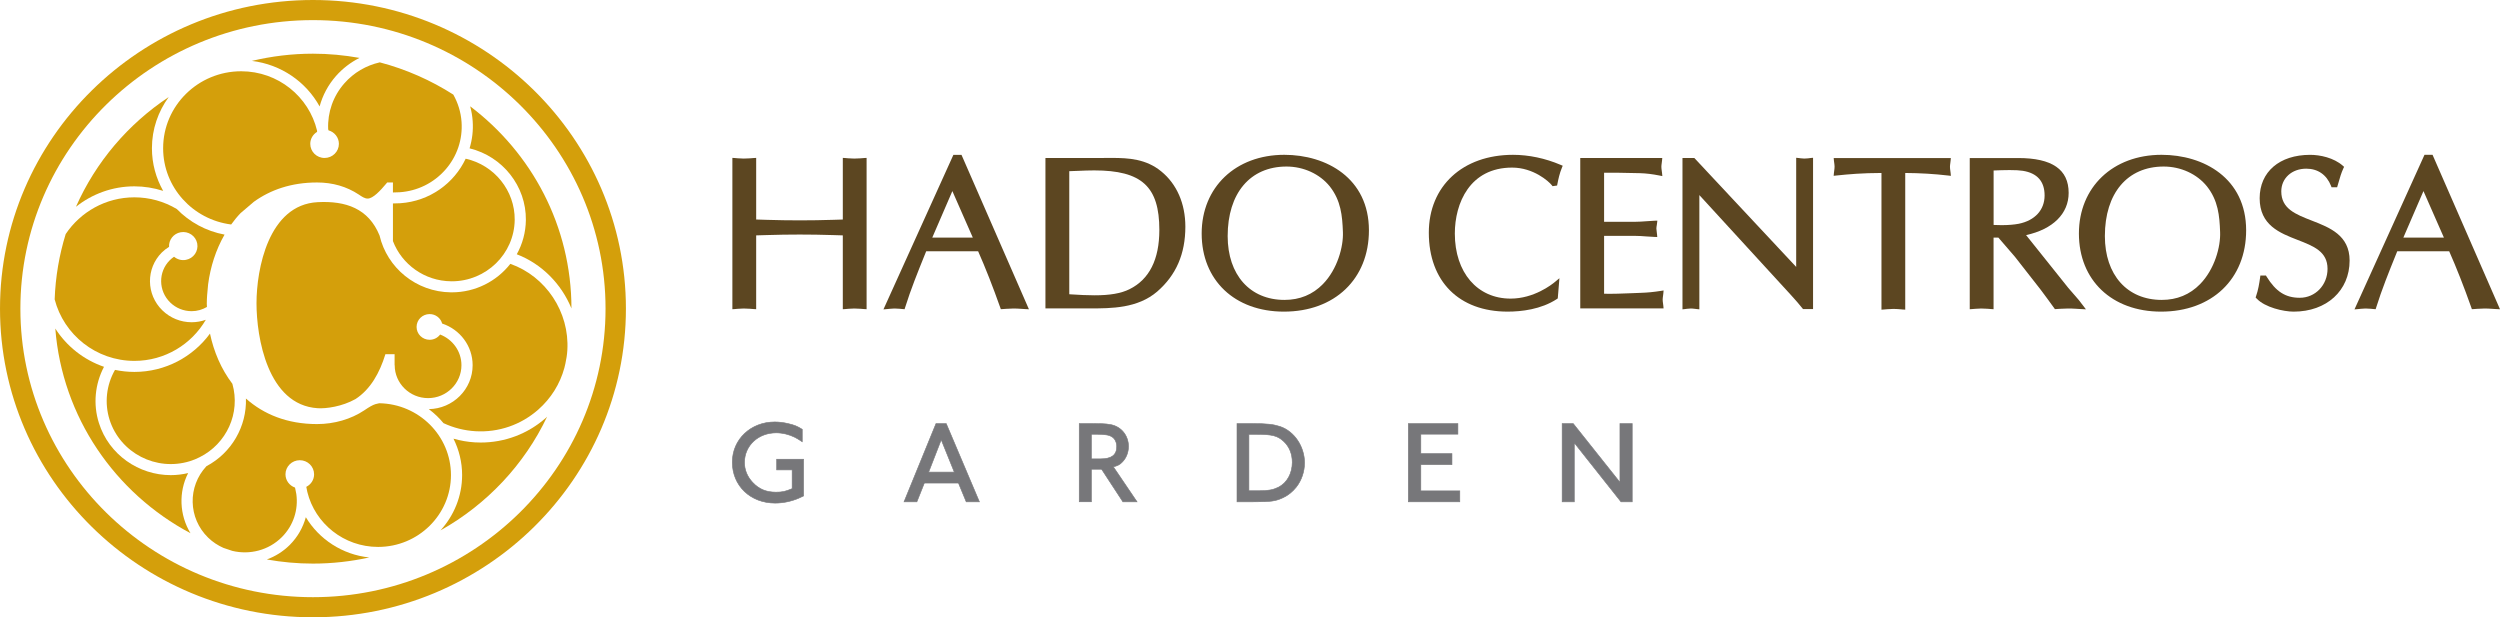 <?xml version="1.0" encoding="utf-8"?>
<!-- Generator: Adobe Illustrator 16.0.0, SVG Export Plug-In . SVG Version: 6.00 Build 0)  -->
<!DOCTYPE svg PUBLIC "-//W3C//DTD SVG 1.1//EN" "http://www.w3.org/Graphics/SVG/1.1/DTD/svg11.dtd">
<svg version="1.1" id="Layer_1" xmlns="http://www.w3.org/2000/svg" xmlns:xlink="http://www.w3.org/1999/xlink" x="0px" y="0px"
	 width="405px" height="100px" viewBox="-67.5 -16.201 405 100" enable-background="new -67.5 -16.201 405 100"
	 xml:space="preserve">
<g>
	<g>
		<defs>
			<rect id="SVGID_1_" x="-67.5" y="-16.201" width="405" height="100"/>
		</defs>
		<clipPath id="SVGID_2_">
			<use xlink:href="#SVGID_1_"  overflow="visible"/>
		</clipPath>
		<path clip-path="url(#SVGID_2_)" fill="#5C4621" d="M71.876,9.45c-0.69,0.059-1.328,0.048-1.953-0.006
			c-0.162-0.021-0.325-0.033-0.48-0.043l-0.407-0.026v9.987l-1.562,0.048c-3.687,0.115-7.075,0.118-10.851,0
			c-0.537-0.016-1.079-0.035-1.622-0.052V9.378l-0.406,0.023c-0.211,0.013-0.414,0.031-0.609,0.049
			c-0.685,0.059-1.327,0.048-1.955-0.006c-0.159-0.021-0.323-0.033-0.477-0.043l-0.409-0.026v24.519l0.409-0.027
			c0.155-0.011,0.318-0.025,0.477-0.043c0.628-0.056,1.27-0.064,1.955-0.005c0.195,0.016,0.399,0.034,0.609,0.048L55,33.889V21.931
			c0.547-0.016,1.088-0.03,1.628-0.048c3.718-0.117,7.133-0.117,10.845,0l1.562,0.048v11.963l0.407-0.025
			c0.155-0.011,0.317-0.026,0.48-0.044c0.625-0.057,1.268-0.065,1.953-0.005c0.194,0.017,0.398,0.033,0.609,0.049l0.405,0.023V9.378
			l-0.405,0.023C72.274,9.414,72.07,9.431,71.876,9.45"/>
	</g>
	<g>
		<defs>
			<rect id="SVGID_3_" x="-67.5" y="-16.201" width="405" height="100"/>
		</defs>
		<clipPath id="SVGID_4_">
			<use xlink:href="#SVGID_3_"  overflow="visible"/>
		</clipPath>
		<path clip-path="url(#SVGID_4_)" fill="#5C4621" d="M86.952,8.881L75.618,33.922l0.65-0.059c0.126-0.01,0.248-0.023,0.371-0.038
			c0.48-0.059,1.004-0.068,1.555-0.01c0.172,0.017,0.351,0.038,0.547,0.052l0.301,0.022l0.091-0.286
			c0.917-2.932,2.053-5.738,3.148-8.452l0.263-0.646h8.414c1.178,2.66,2.382,5.725,3.58,9.112l0.096,0.267l0.29-0.014
			c0.189-0.012,0.384-0.027,0.574-0.042c0.738-0.06,1.528-0.068,2.354-0.005c0.232,0.017,0.47,0.035,0.719,0.047l0.615,0.031
			L88.262,8.884h-1.31V8.881z M90.097,22.294h-6.571l3.257-7.54L90.097,22.294z"/>
	</g>
	<g>
		<defs>
			<rect id="SVGID_5_" x="-67.5" y="-16.201" width="405" height="100"/>
		</defs>
		<clipPath id="SVGID_6_">
			<use xlink:href="#SVGID_5_"  overflow="visible"/>
		</clipPath>
		<path clip-path="url(#SVGID_6_)" fill="#5C4621" d="M120.626,11.568c-2.45-2.02-5.287-2.185-7.984-2.185
			c-0.4,0-0.798,0.003-1.202,0.006s-0.808,0.01-1.212,0.01h-8.367V33.76h7.238c3.425,0,7.693,0,10.869-2.729
			c3.067-2.661,4.56-6.103,4.56-10.512C124.528,16.797,123.144,13.615,120.626,11.568 M115.465,30.656
			c-1.347,0.669-3.152,0.987-5.679,0.982c-1.237,0-2.488-0.072-3.594-0.142l-0.47-0.028V11.53c0.491-0.014,0.983-0.033,1.464-0.054
			c0.893-0.039,1.738-0.072,2.578-0.072c7.69,0,10.55,2.613,10.55,9.64C120.315,25.836,118.687,29.07,115.465,30.656"/>
	</g>
	<g>
		<defs>
			<rect id="SVGID_7_" x="-67.5" y="-16.201" width="405" height="100"/>
		</defs>
		<clipPath id="SVGID_8_">
			<use xlink:href="#SVGID_7_"  overflow="visible"/>
		</clipPath>
		<path clip-path="url(#SVGID_8_)" fill="#5C4621" d="M140.561,8.878c-7.884,0-13.39,5.245-13.39,12.754
			c0,7.565,5.35,12.651,13.322,12.651c8.237,0,13.774-5.295,13.774-13.17C154.265,12.661,147.379,8.878,140.561,8.878
			 M150.053,21.404c0.09,2.369-0.89,6.014-3.245,8.423c-1.656,1.697-3.753,2.558-6.217,2.558c-5.596,0-9.209-4.058-9.209-10.338
			c0-6.952,3.646-11.268,9.531-11.268c2.766,0,5.39,1.203,7.012,3.217C149.726,16.292,149.954,18.71,150.053,21.404"/>
	</g>
	<g>
		<defs>
			<rect id="SVGID_9_" x="-67.5" y="-16.201" width="405" height="100"/>
		</defs>
		<clipPath id="SVGID_10_">
			<use xlink:href="#SVGID_9_"  overflow="visible"/>
		</clipPath>
		<path clip-path="url(#SVGID_10_)" fill="#5C4621" d="M177.608,8.88c-8.159,0-13.639,5.07-13.639,12.614
			c0,7.886,4.894,12.788,12.759,12.788c2.224,0,5.414-0.354,7.981-2.036l0.15-0.106l0.268-3.271l-0.703,0.586
			c-0.536,0.454-3.435,2.719-7.204,2.719c-5.406,0-9.037-4.236-9.037-10.541c0-4.927,2.432-10.684,9.28-10.684
			c3.468,0,5.935,2.239,6.415,2.836l0.137,0.174l0.735-0.105l0.051-0.262c0.153-0.792,0.355-1.719,0.72-2.601l0.139-0.344
			l-0.346-0.145C182.823,9.44,180.157,8.88,177.608,8.88"/>
	</g>
	<g>
		<defs>
			<rect id="SVGID_11_" x="-67.5" y="-16.201" width="405" height="100"/>
		</defs>
		<clipPath id="SVGID_12_">
			<use xlink:href="#SVGID_11_"  overflow="visible"/>
		</clipPath>
		<path clip-path="url(#SVGID_12_)" fill="#5C4621" d="M201.96,31.339l0.042-0.485l-0.483,0.075
			c-1.094,0.174-2.134,0.275-3.188,0.308c-0.524,0.018-1.049,0.041-1.578,0.062c-1.438,0.06-2.917,0.117-4.39,0.087v-9.375h5.065
			c0.589,0,1.182,0.042,1.754,0.088c0.449,0.036,0.905,0.066,1.363,0.082l0.431,0.015l-0.036-0.425
			c-0.014-0.164-0.032-0.312-0.054-0.452c-0.026-0.178-0.052-0.337-0.052-0.485c0-0.202,0.036-0.399,0.071-0.589
			c0.011-0.09,0.024-0.18,0.034-0.266l0.054-0.438l-0.448,0.013c-0.458,0.018-0.914,0.051-1.363,0.086
			c-0.572,0.042-1.165,0.087-1.754,0.087h-5.065v-7.944h2.317l3.51,0.069c0.975,0.03,1.988,0.152,3.102,0.373l0.509,0.1l-0.051-0.51
			c-0.013-0.12-0.029-0.238-0.046-0.359c-0.027-0.214-0.061-0.429-0.061-0.643c0-0.198,0.031-0.386,0.057-0.588
			c0.021-0.131,0.034-0.269,0.05-0.416l0.04-0.413h-13.287v24.364h13.496l-0.038-0.415c-0.015-0.12-0.028-0.238-0.044-0.359
			c-0.031-0.215-0.063-0.43-0.063-0.644c0-0.201,0.028-0.387,0.055-0.587C201.929,31.627,201.945,31.486,201.96,31.339"/>
	</g>
	<g>
		<defs>
			<rect id="SVGID_13_" x="-67.5" y="-16.201" width="405" height="100"/>
		</defs>
		<clipPath id="SVGID_14_">
			<use xlink:href="#SVGID_13_"  overflow="visible"/>
		</clipPath>
		<path clip-path="url(#SVGID_14_)" fill="#5C4621" d="M225.41,9.45c-0.426,0.059-0.818,0.046-1.187-0.006
			c-0.107-0.013-0.213-0.029-0.317-0.043l-0.424-0.043v17.682L206.986,9.398h-1.925v24.515l0.426-0.048
			c0.103-0.01,0.211-0.023,0.316-0.043c0.364-0.05,0.764-0.062,1.188-0.002c0.116,0.019,0.252,0.036,0.384,0.046l0.421,0.046V15.403
			l14.873,16.229c0.749,0.809,1.439,1.635,1.801,2.091l0.121,0.146h1.624V9.359l-0.423,0.04
			C225.657,9.415,225.533,9.434,225.41,9.45"/>
	</g>
	<g>
		<defs>
			<rect id="SVGID_15_" x="-67.5" y="-16.201" width="405" height="100"/>
		</defs>
		<clipPath id="SVGID_16_">
			<use xlink:href="#SVGID_15_"  overflow="visible"/>
		</clipPath>
		<path clip-path="url(#SVGID_16_)" fill="#5C4621" d="M248.454,11.462c-0.028-0.215-0.059-0.429-0.059-0.644
			c0-0.201,0.029-0.389,0.055-0.586c0.018-0.133,0.032-0.272,0.051-0.419l0.035-0.412H229.56l0.035,0.412
			c0.016,0.149,0.033,0.287,0.055,0.419c0.024,0.199,0.051,0.387,0.051,0.586c0,0.215-0.032,0.429-0.061,0.644
			c-0.018,0.119-0.032,0.237-0.045,0.358l-0.042,0.459l0.465-0.049c2.103-0.218,4.108-0.397,7.279-0.41v22.146l0.412-0.028
			c0.154-0.015,0.311-0.029,0.475-0.043c0.625-0.054,1.27-0.069,1.951-0.011c0.198,0.022,0.402,0.038,0.607,0.054l0.406,0.025
			V11.821c2.399,0.014,4.723,0.153,6.925,0.41l0.469,0.057l-0.041-0.467C248.484,11.698,248.472,11.581,248.454,11.462"/>
	</g>
	<g>
		<defs>
			<rect id="SVGID_17_" x="-67.5" y="-16.201" width="405" height="100"/>
		</defs>
		<clipPath id="SVGID_18_">
			<use xlink:href="#SVGID_17_"  overflow="visible"/>
		</clipPath>
		<path clip-path="url(#SVGID_18_)" fill="#5C4621" d="M267.571,30.449l-6.845-8.564c4.331-0.942,6.896-3.465,6.896-6.837
			c0-3.801-2.678-5.648-8.184-5.648h-7.839v24.495l0.411-0.03c0.151-0.01,0.316-0.023,0.474-0.039
			c0.634-0.058,1.271-0.068,1.956-0.01c0.193,0.02,0.397,0.037,0.611,0.049l0.407,0.028V22.288h0.777l2.684,3.11l4.145,5.301
			c0.737,0.967,1.433,1.938,2.207,3.005l0.126,0.173l0.206-0.012c0.199-0.01,0.401-0.023,0.613-0.04
			c0.861-0.058,1.724-0.067,2.604-0.005c0.255,0.021,0.515,0.037,0.785,0.046l0.818,0.044l-1.177-1.531L267.571,30.449z
			 M263.725,15.463c0,2.342-1.564,4.057-4.189,4.586c-0.765,0.147-1.703,0.224-2.797,0.224c-0.506,0-0.954-0.018-1.274-0.033v-8.821
			c0.813-0.035,1.715-0.069,2.588-0.069c0.922,0,1.642,0.037,2.134,0.118C262.532,11.838,263.725,13.182,263.725,15.463"/>
	</g>
	<g>
		<defs>
			<rect id="SVGID_19_" x="-67.5" y="-16.201" width="405" height="100"/>
		</defs>
		<clipPath id="SVGID_20_">
			<use xlink:href="#SVGID_19_"  overflow="visible"/>
		</clipPath>
		<path clip-path="url(#SVGID_20_)" fill="#5C4621" d="M282.666,8.878c-7.881,0-13.383,5.245-13.383,12.754
			c0,7.565,5.348,12.651,13.315,12.651c8.235,0,13.777-5.295,13.777-13.17C296.376,12.661,289.493,8.878,282.666,8.878
			 M292.158,21.404c0.096,2.369-0.89,6.014-3.244,8.423c-1.656,1.697-3.744,2.558-6.211,2.558c-5.601,0-9.213-4.058-9.213-10.338
			c0-6.952,3.646-11.268,9.527-11.268c2.77,0,5.393,1.203,7.013,3.217C291.837,16.292,292.064,18.71,292.158,21.404"/>
	</g>
	<g>
		<defs>
			<rect id="SVGID_21_" x="-67.5" y="-16.201" width="405" height="100"/>
		</defs>
		<clipPath id="SVGID_22_">
			<use xlink:href="#SVGID_21_"  overflow="visible"/>
		</clipPath>
		<path clip-path="url(#SVGID_22_)" fill="#5C4621" d="M307.061,19.556c-2.682-1.042-4.993-1.937-4.993-4.751
			c0-2.132,1.702-3.681,4.048-3.681c1.873,0,3.295,0.985,4.005,2.777l0.091,0.24h0.901l0.211-0.72
			c0.229-0.824,0.459-1.606,0.798-2.341l0.119-0.251l-0.21-0.188c-1.473-1.296-3.696-1.758-5.285-1.758
			c-4.969,0-8.181,2.757-8.181,7.033c0,4.366,3.263,5.63,6.144,6.748c2.604,1.012,4.852,1.881,4.852,4.689
			c0,2.627-1.978,4.686-4.499,4.686c-2.311,0-3.864-0.993-5.371-3.424l-0.105-0.182h-0.904l-0.044,0.326
			c-0.137,0.976-0.303,2.018-0.653,3.014l-0.074,0.215l0.153,0.163c1.357,1.457,4.39,2.133,6.011,2.133
			c5.344,0,9.063-3.405,9.063-8.279C313.135,21.918,309.907,20.663,307.061,19.556"/>
	</g>
	<g>
		<defs>
			<rect id="SVGID_23_" x="-67.5" y="-16.201" width="405" height="100"/>
		</defs>
		<clipPath id="SVGID_24_">
			<use xlink:href="#SVGID_23_"  overflow="visible"/>
		</clipPath>
		<path clip-path="url(#SVGID_24_)" fill="#5C4621" d="M326.574,8.881h-1.306l-11.341,25.041l0.653-0.059
			c0.126-0.01,0.255-0.023,0.37-0.038c0.482-0.059,1.006-0.068,1.556-0.01c0.169,0.017,0.349,0.038,0.546,0.052l0.302,0.022
			l0.092-0.286c0.916-2.932,2.052-5.738,3.147-8.452l0.262-0.646h8.414c1.179,2.66,2.385,5.725,3.583,9.112l0.093,0.267l0.292-0.014
			c0.192-0.012,0.382-0.027,0.578-0.042c0.738-0.06,1.523-0.068,2.354-0.005c0.226,0.017,0.466,0.035,0.713,0.047l0.618,0.029
			L326.574,8.881z M328.415,22.294h-6.573l3.259-7.54L328.415,22.294z"/>
	</g>
	<g>
		<defs>
			<rect id="SVGID_25_" x="-67.5" y="-16.201" width="405" height="100"/>
		</defs>
		<clipPath id="SVGID_26_">
			<use xlink:href="#SVGID_25_"  overflow="visible"/>
		</clipPath>
		<path clip-path="url(#SVGID_26_)" fill="#77777A" d="M61.908,64.499c-1.197,0.514-2.525,0.801-3.833,0.801
			c-4.008,0-6.938-2.812-6.938-6.63c0-3.687,2.988-6.514,6.876-6.514c0.696,0,1.429,0.092,2.218,0.28
			c1.02,0.247,1.39,0.4,2.232,0.916v2.012c-0.671-0.436-0.827-0.532-1.191-0.722c-0.928-0.457-1.968-0.725-3.026-0.725
			c-2.926,0-5.14,2.072-5.14,4.806c0,1.18,0.44,2.28,1.306,3.21c1.022,1.104,2.202,1.597,3.779,1.597
			c1.02,0,1.499-0.093,2.637-0.568V59.92h-2.507v-1.729h4.357v5.95C62.333,64.31,62.084,64.427,61.908,64.499"/>
	</g>
	<g>
		<defs>
			<rect id="SVGID_27_" x="-67.5" y="-16.201" width="405" height="100"/>
		</defs>
		<clipPath id="SVGID_28_">
			<use xlink:href="#SVGID_27_"  overflow="visible"/>
		</clipPath>
		<path clip-path="url(#SVGID_28_)" fill="none" stroke="#77777A" stroke-width="0.096" stroke-miterlimit="10" d="M61.908,64.499
			c-1.197,0.514-2.525,0.801-3.833,0.801c-4.008,0-6.938-2.812-6.938-6.63c0-3.687,2.988-6.514,6.876-6.514
			c0.696,0,1.429,0.092,2.218,0.28c1.02,0.247,1.39,0.4,2.232,0.916v2.012c-0.671-0.436-0.827-0.532-1.191-0.722
			c-0.928-0.457-1.968-0.725-3.026-0.725c-2.926,0-5.14,2.072-5.14,4.806c0,1.18,0.44,2.28,1.306,3.21
			c1.022,1.104,2.202,1.597,3.779,1.597c1.02,0,1.499-0.093,2.637-0.568V59.92h-2.507v-1.729h4.357v5.95
			C62.333,64.31,62.084,64.427,61.908,64.499z"/>
	</g>
	<g>
		<defs>
			<rect id="SVGID_29_" x="-67.5" y="-16.201" width="405" height="100"/>
		</defs>
		<clipPath id="SVGID_30_">
			<use xlink:href="#SVGID_29_"  overflow="visible"/>
		</clipPath>
		<path clip-path="url(#SVGID_30_)" fill="#77777A" d="M89.029,65.093l-1.258-3.041h-5.526l-1.213,3.041h-2.078l5.178-12.673h1.657
			l5.373,12.673H89.029z M84.979,55.041l-2.041,5.242h4.159L84.979,55.041z"/>
	</g>
	<g>
		<defs>
			<rect id="SVGID_31_" x="-67.5" y="-16.201" width="405" height="100"/>
		</defs>
		<clipPath id="SVGID_32_">
			<use xlink:href="#SVGID_31_"  overflow="visible"/>
		</clipPath>
		<path clip-path="url(#SVGID_32_)" fill="none" stroke="#77777A" stroke-width="0.096" stroke-miterlimit="10" d="M89.029,65.093
			l-1.258-3.041h-5.526l-1.213,3.041h-2.078l5.178-12.673h1.657l5.373,12.673H89.029z M84.979,55.041l-2.041,5.242h4.159
			L84.979,55.041z"/>
	</g>
	<g>
		<defs>
			<rect id="SVGID_33_" x="-67.5" y="-16.201" width="405" height="100"/>
		</defs>
		<clipPath id="SVGID_34_">
			<use xlink:href="#SVGID_33_"  overflow="visible"/>
		</clipPath>
		<path clip-path="url(#SVGID_34_)" fill="#77777A" d="M114.407,65.089l-3.449-5.278h-1.654v5.278h-1.966V52.42h2.138
			c0.753,0,1.289,0.021,1.582,0.021c0.477,0.019,0.96,0.053,1.423,0.153c1.677,0.34,2.833,1.783,2.833,3.529
			c0,0.973-0.383,1.922-1.024,2.545c-0.383,0.403-0.673,0.556-1.425,0.761l3.833,5.663h-2.291V65.089z M112.634,54.564
			c-0.267-0.171-0.593-0.282-0.943-0.32c-0.366-0.058-1.021-0.096-1.426-0.096h-0.96v3.99h0.847h0.636
			c1.792,0,2.621-0.629,2.621-1.997C113.408,55.459,113.115,54.846,112.634,54.564"/>
	</g>
	<g>
		<defs>
			<rect id="SVGID_35_" x="-67.5" y="-16.201" width="405" height="100"/>
		</defs>
		<clipPath id="SVGID_36_">
			<use xlink:href="#SVGID_35_"  overflow="visible"/>
		</clipPath>
		<path clip-path="url(#SVGID_36_)" fill="none" stroke="#77777A" stroke-width="0.096" stroke-miterlimit="10" d="M114.407,65.089
			l-3.449-5.278h-1.654v5.278h-1.966V52.42h2.138c0.753,0,1.289,0.021,1.582,0.021c0.477,0.019,0.96,0.053,1.423,0.153
			c1.677,0.34,2.833,1.783,2.833,3.529c0,0.973-0.383,1.922-1.024,2.545c-0.383,0.403-0.673,0.556-1.425,0.761l3.833,5.663h-2.291
			V65.089z M112.634,54.564c-0.267-0.171-0.593-0.282-0.943-0.32c-0.366-0.058-1.021-0.096-1.426-0.096h-0.96v3.99h0.847h0.636
			c1.792,0,2.621-0.629,2.621-1.997C113.408,55.459,113.115,54.846,112.634,54.564z"/>
	</g>
	<g>
		<defs>
			<rect id="SVGID_37_" x="-67.5" y="-16.201" width="405" height="100"/>
		</defs>
		<clipPath id="SVGID_38_">
			<use xlink:href="#SVGID_37_"  overflow="visible"/>
		</clipPath>
		<path clip-path="url(#SVGID_38_)" fill="#77777A" d="M142.488,62.714c-0.583,0.723-1.29,1.31-2.098,1.692
			c-1.258,0.586-1.888,0.687-4.991,0.687h-2.504V52.42h2.486c2.424,0,3.368,0.114,4.485,0.474c2.313,0.774,3.97,3.251,3.97,5.889
			C143.833,60.192,143.355,61.615,142.488,62.714 M140.464,55.307c-0.999-0.932-1.866-1.142-4.425-1.142h-1.216v9.138h1.597
			c1.559,0,2.329-0.151,3.182-0.569c1.401-0.705,2.246-2.242,2.246-4.046C141.848,57.341,141.371,56.145,140.464,55.307"/>
	</g>
	<g>
		<defs>
			<rect id="SVGID_39_" x="-67.5" y="-16.201" width="405" height="100"/>
		</defs>
		<clipPath id="SVGID_40_">
			<use xlink:href="#SVGID_39_"  overflow="visible"/>
		</clipPath>
		<path clip-path="url(#SVGID_40_)" fill="none" stroke="#77777A" stroke-width="0.096" stroke-miterlimit="10" d="M142.488,62.714
			c-0.583,0.723-1.29,1.31-2.098,1.692c-1.258,0.586-1.888,0.687-4.991,0.687h-2.504V52.42h2.486c2.424,0,3.368,0.114,4.485,0.474
			c2.313,0.774,3.97,3.251,3.97,5.889C143.833,60.192,143.355,61.615,142.488,62.714z M140.464,55.307
			c-0.999-0.932-1.866-1.142-4.425-1.142h-1.216v9.138h1.597c1.559,0,2.329-0.151,3.182-0.569c1.401-0.705,2.246-2.242,2.246-4.046
			C141.848,57.341,141.371,56.145,140.464,55.307z"/>
	</g>
	<g>
		<defs>
			<rect id="SVGID_41_" x="-67.5" y="-16.201" width="405" height="100"/>
		</defs>
		<clipPath id="SVGID_42_">
			<use xlink:href="#SVGID_41_"  overflow="visible"/>
		</clipPath>
		<polygon clip-path="url(#SVGID_42_)" fill="#77777A" points="160.649,65.093 160.649,52.419 168.679,52.419 168.679,54.133 
			162.673,54.133 162.673,57.28 167.716,57.28 167.716,59.071 162.673,59.071 162.673,63.322 168.989,63.322 168.989,65.093 		"/>
	</g>
	<g>
		<defs>
			<rect id="SVGID_43_" x="-67.5" y="-16.201" width="405" height="100"/>
		</defs>
		<clipPath id="SVGID_44_">
			<use xlink:href="#SVGID_43_"  overflow="visible"/>
		</clipPath>
		<polygon clip-path="url(#SVGID_44_)" fill="none" stroke="#77777A" stroke-width="0.096" stroke-miterlimit="10" points="
			160.649,65.093 160.649,52.419 168.679,52.419 168.679,54.133 162.673,54.133 162.673,57.28 167.716,57.28 167.716,59.071 
			162.673,59.071 162.673,63.322 168.989,63.322 168.989,65.093 		"/>
	</g>
	<g>
		<defs>
			<rect id="SVGID_45_" x="-67.5" y="-16.201" width="405" height="100"/>
		</defs>
		<clipPath id="SVGID_46_">
			<use xlink:href="#SVGID_45_"  overflow="visible"/>
		</clipPath>
		<polygon clip-path="url(#SVGID_46_)" fill="#77777A" points="195.103,65.093 187.533,55.534 187.533,65.093 185.569,65.093 
			185.569,52.419 187.359,52.419 194.932,61.938 194.932,52.419 196.918,52.419 196.918,65.093 		"/>
	</g>
	<g>
		<defs>
			<rect id="SVGID_47_" x="-67.5" y="-16.201" width="405" height="100"/>
		</defs>
		<clipPath id="SVGID_48_">
			<use xlink:href="#SVGID_47_"  overflow="visible"/>
		</clipPath>
		<polygon clip-path="url(#SVGID_48_)" fill="none" stroke="#77777A" stroke-width="0.096" stroke-miterlimit="10" points="
			195.103,65.093 187.533,55.534 187.533,65.093 185.569,65.093 185.569,52.419 187.359,52.419 194.932,61.938 194.932,52.419 
			196.918,52.419 196.918,65.093 		"/>
	</g>
	<g>
		<defs>
			<rect id="SVGID_49_" x="-67.5" y="-16.201" width="405" height="100"/>
		</defs>
		<clipPath id="SVGID_50_">
			<use xlink:href="#SVGID_49_"  overflow="visible"/>
		</clipPath>
		<path clip-path="url(#SVGID_50_)" fill="#D49F0B" d="M-16.802-16.201c-27.956,0-50.697,22.433-50.697,50.002
			c0,27.57,22.742,49.999,50.697,49.999c27.958,0,50.701-22.429,50.701-49.999C33.899,6.231,11.156-16.201-16.802-16.201
			 M-16.802,80.542c-26.135,0-47.396-20.97-47.396-46.742c0-25.773,21.261-46.742,47.396-46.742c26.138,0,47.4,20.967,47.4,46.742
			C30.598,59.573,9.335,80.542-16.802,80.542"/>
	</g>
	<g>
		<defs>
			<rect id="SVGID_51_" x="-67.5" y="-16.201" width="405" height="100"/>
		</defs>
		<clipPath id="SVGID_52_">
			<use xlink:href="#SVGID_51_"  overflow="visible"/>
		</clipPath>
		<path clip-path="url(#SVGID_52_)" fill="#D49F0B" d="M-45.727,44.05c-1.074,0-2.129-0.118-3.144-0.328
			c-1.402,2.456-1.731,5.366-0.879,8.07c1.705,5.385,7.539,8.405,13.004,6.72c0.553-0.168,1.073-0.387,1.573-0.639
			c0.004-0.004,0.008-0.008,0.012-0.014l0.006,0.006c4.353-2.171,6.654-7.135,5.301-11.888c-1.805-2.372-3.01-5.196-3.628-8.135
			C-36.238,41.595-40.692,44.05-45.727,44.05"/>
	</g>
	<g>
		<defs>
			<rect id="SVGID_53_" x="-67.5" y="-16.201" width="405" height="100"/>
		</defs>
		<clipPath id="SVGID_54_">
			<use xlink:href="#SVGID_53_"  overflow="visible"/>
		</clipPath>
		<path clip-path="url(#SVGID_54_)" fill="#D49F0B" d="M15.175,26.542c-2.199,2.806-5.635,4.617-9.49,4.617c-0.04,0-0.083,0-0.125,0
			C-0.097,31.1-4.795,27.166-6.01,21.956c-1.791-4.4-5.489-5.641-10.026-5.406c-7.991,0.409-9.91,10.891-9.91,16.375
			c0,5.488,1.779,16.487,9.91,17.005c1.362,0.088,3.942-0.258,6.126-1.482c2.441-1.587,3.912-4.246,4.845-7.265h1.49v1.779h0.015
			c0,2.938,2.43,5.332,5.41,5.332c2.98,0,5.405-2.395,5.405-5.332c0-2.262-1.437-4.193-3.455-4.968
			c-0.388,0.518-1.002,0.85-1.7,0.85c-1.167,0-2.115-0.931-2.115-2.082c0-1.152,0.947-2.082,2.115-2.082
			c0.977,0,1.787,0.65,2.031,1.535c2.866,0.946,4.936,3.608,4.936,6.748c0,3.888-3.175,7.054-7.103,7.114
			c0.881,0.661,1.684,1.419,2.377,2.267c1.627,0.763,3.374,1.204,5.189,1.313c3.747,0.219,7.366-1.027,10.171-3.503
			c2.069-1.823,3.511-4.154,4.223-6.737c0.058-0.232,0.114-0.463,0.165-0.695c0.158-0.713,0.276-1.444,0.32-2.188
			C24.782,34.344,20.919,28.559,15.175,26.542"/>
	</g>
	<g>
		<defs>
			<rect id="SVGID_55_" x="-67.5" y="-16.201" width="405" height="100"/>
		</defs>
		<clipPath id="SVGID_56_">
			<use xlink:href="#SVGID_55_"  overflow="visible"/>
		</clipPath>
		<path clip-path="url(#SVGID_56_)" fill="#D49F0B" d="M-2.646,16.722l-1.197,0.037v0.194v1.93v3.975
			c1.441,3.762,5.104,6.468,9.421,6.51c0.037,0,0.073,0.003,0.109,0.003c5.57,0,10.134-4.445,10.195-9.954
			c0.047-4.72-3.286-8.872-7.944-9.907C6.063,13.499,2.106,16.394-2.646,16.722"/>
	</g>
	<g>
		<defs>
			<rect id="SVGID_57_" x="-67.5" y="-16.201" width="405" height="100"/>
		</defs>
		<clipPath id="SVGID_58_">
			<use xlink:href="#SVGID_57_"  overflow="visible"/>
		</clipPath>
		<path clip-path="url(#SVGID_58_)" fill="#D49F0B" d="M-6.064,49.125c-0.225,0.042-0.44,0.087-0.617,0.145
			c-0.464,0.148-0.974,0.438-1.815,1.01c-2.147,1.43-4.858,2.219-7.644,2.219c-4.85,0-8.641-1.598-11.471-4.094l-0.049-0.05
			c0.145,4.52-2.316,8.809-6.4,10.972c-3.063,3.284-2.971,8.412,0.278,11.568c0.739,0.721,1.583,1.265,2.476,1.662
			c0.472,0.171,0.957,0.328,1.443,0.486c2.792,0.672,5.868-0.073,8.028-2.234c1.865-1.867,2.693-4.441,2.339-6.981
			c-0.066-0.287-0.125-0.573-0.173-0.867c-0.014-0.058-0.028-0.119-0.043-0.176c-0.896-0.316-1.54-1.152-1.54-2.146
			c0-1.261,1.039-2.285,2.32-2.285c1.279,0,2.316,1.023,2.316,2.285c0,0.892-0.513,1.65-1.264,2.028
			c0.063,0.276,0.125,0.554,0.168,0.833c1.253,5.098,5.908,8.901,11.464,8.901c6.509,0,11.803-5.221,11.803-11.642
			C5.552,54.399,0.357,49.225-6.064,49.125"/>
	</g>
	<g>
		<defs>
			<rect id="SVGID_59_" x="-67.5" y="-16.201" width="405" height="100"/>
		</defs>
		<clipPath id="SVGID_60_">
			<use xlink:href="#SVGID_59_"  overflow="visible"/>
		</clipPath>
		<path clip-path="url(#SVGID_60_)" fill="#D49F0B" d="M-45.727,42.262c4.944,0,9.262-2.689,11.571-6.66
			c-0.718,0.253-1.479,0.395-2.263,0.4h-0.03c-1.783,0-3.469-0.682-4.744-1.923c-2.647-2.57-2.687-6.781-0.091-9.379
			c0.353-0.352,0.748-0.647,1.171-0.912c-0.063-1.127,0.718-2.15,1.874-2.362c1.25-0.229,2.456,0.587,2.69,1.821
			c0.232,1.238-0.596,2.425-1.851,2.652c-0.706,0.131-1.394-0.083-1.904-0.51c-0.247,0.169-0.479,0.354-0.69,0.565
			c-1.894,1.894-1.862,4.969,0.072,6.85c0.932,0.905,2.163,1.405,3.471,1.405h0.013c0.89-0.002,1.722-0.253,2.46-0.68v-0.031
			c-0.009-0.173-0.023-0.345-0.023-0.518c0-0.429,0.027-0.864,0.05-1.296l0.165-1.823c0.372-2.829,1.255-5.604,2.665-8.055
			c-3.011-0.561-5.692-2.042-7.732-4.139c-2.074-1.24-4.442-1.9-6.877-1.9c-4.644,0-8.741,2.374-11.132,5.957
			c-1.038,3.364-1.652,6.906-1.783,10.574C-57.166,38.015-51.943,42.262-45.727,42.262"/>
	</g>
	<g>
		<defs>
			<rect id="SVGID_61_" x="-67.5" y="-16.201" width="405" height="100"/>
		</defs>
		<clipPath id="SVGID_62_">
			<use xlink:href="#SVGID_61_"  overflow="visible"/>
		</clipPath>
		<path clip-path="url(#SVGID_62_)" fill="#D49F0B" d="M-30.05,20.166c0.468-0.644,0.965-1.267,1.521-1.84l2.156-1.839
			c2.674-1.926,6.055-3.127,10.234-3.127c2.524,0,4.793,0.657,6.751,1.947c0.525,0.357,0.971,0.66,1.454,0.66
			c0.863,0,2.054-1.287,2.99-2.405l0.166-0.202h0.938l-0.005,0.55v1.068l1.109-0.037c2.852-0.198,5.485-1.494,7.381-3.645
			C6.542,9.14,7.47,6.387,7.272,3.546C7.16,1.964,6.692,0.467,5.933-0.878C2.312-3.192-1.692-4.973-5.975-6.1
			c-2.213,0.501-4.208,1.662-5.729,3.388c-1.823,2.071-2.746,4.696-2.633,7.428c0.014,0.065,0.037,0.131,0.054,0.198
			c0.971,0.274,1.684,1.146,1.684,2.188c0,1.263-1.041,2.287-2.32,2.287c-1.282,0-2.318-1.024-2.318-2.287
			c0-0.823,0.445-1.538,1.106-1.941h-0.003c-0.003-0.065,0-0.13-0.003-0.199c-1.313-5.502-6.319-9.619-12.293-9.619
			c-6.975,0-12.642,5.593-12.642,12.467C-41.076,14.148-36.258,19.38-30.05,20.166"/>
	</g>
	<g>
		<defs>
			<rect id="SVGID_63_" x="-67.5" y="-16.201" width="405" height="100"/>
		</defs>
		<clipPath id="SVGID_64_">
			<use xlink:href="#SVGID_63_"  overflow="visible"/>
		</clipPath>
		<path clip-path="url(#SVGID_64_)" fill="#D49F0B" d="M17.692,19.441c-0.022,2.008-0.555,3.897-1.474,5.55
			c4.067,1.565,7.239,4.821,8.858,8.776C25.07,20.423,18.637,8.563,8.668,1.021c0.21,0.775,0.352,1.577,0.406,2.396
			c0.109,1.536-0.08,3.02-0.503,4.413C13.933,9.139,17.75,13.959,17.692,19.441"/>
	</g>
	<g>
		<defs>
			<rect id="SVGID_65_" x="-67.5" y="-16.201" width="405" height="100"/>
		</defs>
		<clipPath id="SVGID_66_">
			<use xlink:href="#SVGID_65_"  overflow="visible"/>
		</clipPath>
		<path clip-path="url(#SVGID_66_)" fill="#D49F0B" d="M10.375,55.49c-0.315,0-0.636-0.009-0.954-0.028
			c-1.183-0.07-2.336-0.277-3.458-0.598c0.887,1.784,1.4,3.78,1.4,5.89c0,3.448-1.335,6.589-3.506,8.971
			c7.522-4.221,13.589-10.659,17.276-18.427c-0.069,0.064-0.129,0.137-0.205,0.202C17.988,54.092,14.272,55.49,10.375,55.49"/>
	</g>
	<g>
		<defs>
			<rect id="SVGID_67_" x="-67.5" y="-16.201" width="405" height="100"/>
		</defs>
		<clipPath id="SVGID_68_">
			<use xlink:href="#SVGID_67_"  overflow="visible"/>
		</clipPath>
		<path clip-path="url(#SVGID_68_)" fill="#D49F0B" d="M-37.023,60.438c-0.939,0.218-1.876,0.332-2.806,0.332
			c-5.193,0-10.023-3.303-11.649-8.448c-0.958-3.033-0.642-6.303,0.825-9.101c-3.285-1.127-6.061-3.338-7.889-6.2
			c1.124,14.364,9.687,26.668,21.9,33.158C-38.446,67.21-38.582,63.514-37.023,60.438"/>
	</g>
	<g>
		<defs>
			<rect id="SVGID_69_" x="-67.5" y="-16.201" width="405" height="100"/>
		</defs>
		<clipPath id="SVGID_70_">
			<use xlink:href="#SVGID_69_"  overflow="visible"/>
		</clipPath>
		<path clip-path="url(#SVGID_70_)" fill="#D49F0B" d="M-17.956,67.588c-0.454,1.653-1.319,3.203-2.589,4.476
			c-1.086,1.089-2.369,1.87-3.73,2.37c2.427,0.432,4.921,0.669,7.471,0.669c3.139,0,6.191-0.354,9.129-0.994
			C-12.051,73.656-15.811,71.15-17.956,67.588"/>
	</g>
	<g>
		<defs>
			<rect id="SVGID_71_" x="-67.5" y="-16.201" width="405" height="100"/>
		</defs>
		<clipPath id="SVGID_72_">
			<use xlink:href="#SVGID_71_"  overflow="visible"/>
		</clipPath>
		<path clip-path="url(#SVGID_72_)" fill="#D49F0B" d="M-41.066,14.721c-1.159-2.048-1.822-4.402-1.822-6.91
			c0-3.091,1.016-5.952,2.719-8.289c-6.576,4.37-11.822,10.534-15.028,17.778c2.599-2.066,5.89-3.314,9.473-3.314
			C-44.132,13.986-42.566,14.244-41.066,14.721"/>
	</g>
	<g>
		<defs>
			<rect id="SVGID_73_" x="-67.5" y="-16.201" width="405" height="100"/>
		</defs>
		<clipPath id="SVGID_74_">
			<use xlink:href="#SVGID_73_"  overflow="visible"/>
		</clipPath>
		<path clip-path="url(#SVGID_74_)" fill="#D49F0B" d="M-15.723,1.039c0.491-1.797,1.379-3.479,2.649-4.923
			c1.088-1.231,2.382-2.22,3.813-2.937c-2.447-0.439-4.968-0.682-7.541-0.682c-3.411,0-6.726,0.414-9.897,1.17
			C-21.955-5.765-17.906-2.933-15.723,1.039"/>
	</g>
</g>
</svg>
